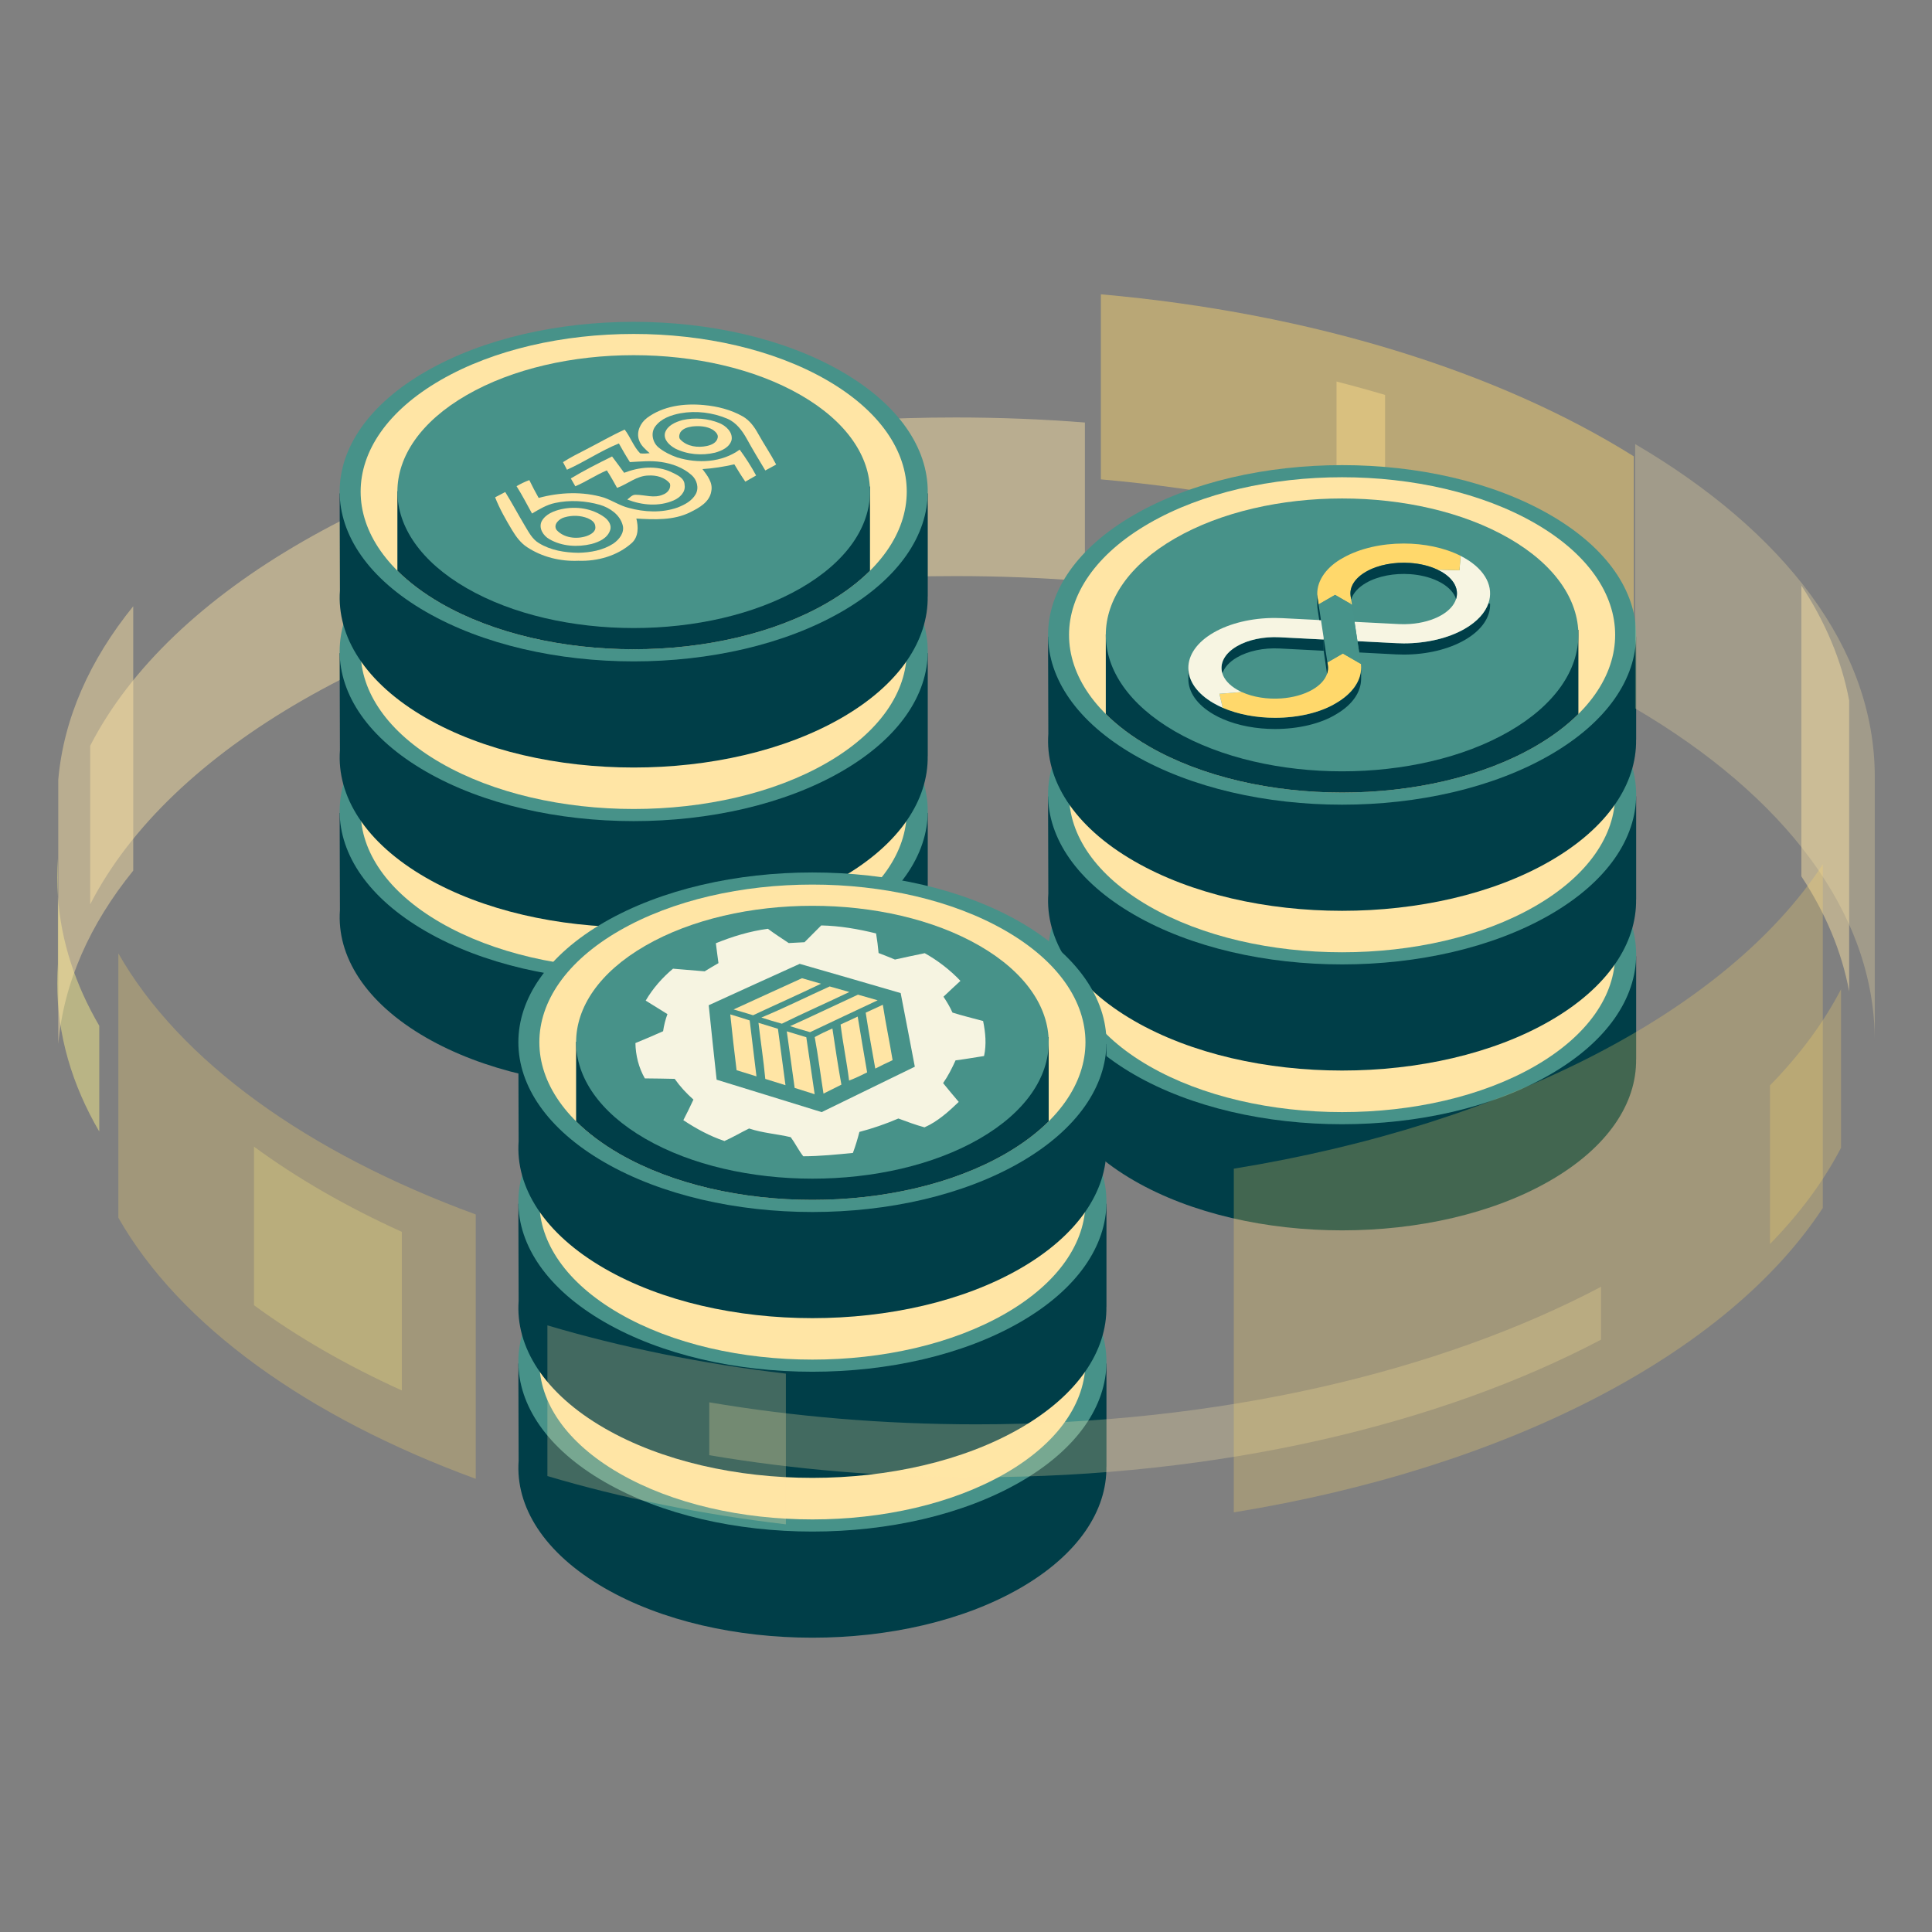 <?xml version="1.0" encoding="UTF-8"?>
<svg id="Layer_1" data-name="Layer 1" xmlns="http://www.w3.org/2000/svg" viewBox="0 0 1200 1200">
  <rect x="0" y="0" width="1200" height="1200" fill="#808080" stroke="none"/>
  <defs>
    <style>
      .cls-1, .cls-2 {
        fill: #003e48;
      }

      .cls-3, .cls-4 {
        fill: #ffe6a6;
      }

      .cls-3, .cls-5, .cls-6, .cls-7 {
        opacity: .26;
      }

      .cls-4, .cls-8, .cls-9, .cls-10 {
        opacity: .45;
      }

      .cls-11 {
        fill: #f7f5e2;
      }

      .cls-12 {
        fill: #ffd86b;
      }

      .cls-8, .cls-5 {
        fill: #ffd76b;
      }

      .cls-13, .cls-10, .cls-7, .cls-14 {
        fill: #ffe5a5;
      }

      .cls-2, .cls-15, .cls-14 {
        fill-rule: evenodd;
      }

      .cls-9, .cls-6 {
        fill: #fff58c;
      }

      .cls-16 {
        fill: #fff;
      }

      .cls-15 {
        fill: #479289;
      }

      .cls-17 {
        fill: #f6f4e1;
      }

      .cls-18 {
        fill: #47938a;
      }
    </style>
  </defs>
  <g id="Circle_B" data-name="Circle B">
    <path class="cls-9" d="M35.96,533.13v23.74c-.28-3.93-.42-7.88-.42-11.85s.14-7.94.42-11.88Z"/>
    <path class="cls-9" d="M35.54,610.7c0-3.98.14-7.94.42-11.89v-41.95c1.96,27.89,10.83,54.82,25.7,80.28v65.68c-16.97-29.06-26.12-60.02-26.12-92.13Z"/>
    <path class="cls-4" d="M36.19,648.5v-164.21c3.35-38.18,19.65-74.52,46.56-107.73v164.21c-26.91,33.22-43.21,69.55-46.56,107.73Z"/>
    <path class="cls-10" d="M1118.86,544.31v-180.63c14.94,22.69,25.06,46.63,29.69,71.45v180.63c-4.63-24.82-14.75-48.76-29.69-71.45Z"/>
    <path class="cls-10" d="M830.15,368.36v-131.37c10.22,2.61,20.27,5.38,30.14,8.31v131.37c-9.87-2.93-19.92-5.71-30.14-8.32Z"/>
    <path class="cls-10" d="M56.03,561.69v-98.52c49.43-96.43,184.06-173.51,356.92-205.68v98.52c-172.86,32.17-307.49,109.25-356.92,205.68Z"/>
    <path class="cls-4" d="M593.48,357.82c-39.75,0-78.52,2.26-115.92,6.57v-98.52c37.39-4.3,76.17-6.57,115.92-6.57,27.29,0,54.12,1.07,80.37,3.13v98.52c-26.24-2.06-53.08-3.13-80.37-3.13Z"/>
    <path class="cls-4" d="M271.46,431.56v-164.21c23.98-9.24,49.37-17.48,75.94-24.61v164.21c-26.57,7.12-51.96,15.36-75.94,24.61Z"/>
    <path class="cls-8" d="M683.78,297.74v-114.94c131.4,11.64,247.39,48.27,330.99,100.64v114.94c-83.6-52.37-199.59-89-330.99-100.64Z"/>
  </g>
  <g>
    <path class="cls-2" d="M576.25,504.92h-38.6c-4.57-3.38-9.49-6.64-14.87-9.75-71.29-41.16-187.06-41.16-258.35,0-5.38,3.11-10.3,6.37-14.87,9.75h-38.6l.18,60.37c-2.07,28.46,15.68,57.32,53.29,79.04,71.29,41.16,187.06,41.16,258.35,0,36.03-20.8,53.82-48.16,53.43-75.45h.04v-63.96Z"/>
    <path class="cls-15" d="M264.43,429.25c71.29-41.16,187.06-41.16,258.35,0,71.29,41.16,71.29,108,0,149.16-71.29,41.16-187.06,41.16-258.35,0-71.29-41.16-71.29-108,0-149.16Z"/>
    <path class="cls-14" d="M273.65,434.58c66.2-38.22,173.69-38.22,239.9,0,66.2,38.22,66.2,100.28,0,138.5-66.2,38.22-173.69,38.22-239.9,0-66.2-38.22-66.2-100.28,0-138.5Z"/>
    <path class="cls-2" d="M576.25,405.65h-38.6c-4.57-3.38-9.49-6.64-14.87-9.75-71.29-41.16-187.06-41.16-258.35,0-5.38,3.11-10.3,6.37-14.87,9.75h-38.6l.18,60.37c-2.07,28.46,15.68,57.32,53.29,79.04,71.29,41.16,187.06,41.16,258.35,0,36.03-20.8,53.82-48.16,53.43-75.45h.04v-63.96Z"/>
    <path class="cls-15" d="M264.43,329.98c71.29-41.16,187.06-41.16,258.35,0,71.29,41.16,71.29,108,0,149.16-71.29,41.16-187.06,41.16-258.35,0-71.29-41.16-71.29-108,0-149.16Z"/>
    <path class="cls-14" d="M273.65,335.31c66.2-38.22,173.69-38.22,239.9,0,66.2,38.22,66.2,100.28,0,138.5-66.2,38.22-173.69,38.22-239.9,0-66.2-38.22-66.2-100.28,0-138.5Z"/>
    <path class="cls-2" d="M576.25,306.44h-38.6c-4.57-3.38-9.49-6.64-14.87-9.75-71.29-41.16-187.06-41.16-258.35,0-5.38,3.11-10.3,6.37-14.87,9.75h-38.6l.18,60.37c-2.07,28.46,15.68,57.32,53.29,79.04,71.29,41.16,187.06,41.16,258.35,0,36.03-20.8,53.82-48.16,53.43-75.45h.04v-63.96Z"/>
    <path class="cls-15" d="M264.43,230.77c71.29-41.16,187.06-41.16,258.35,0,71.29,41.16,71.29,108,0,149.16-71.29,41.16-187.06,41.16-258.35,0-71.29-41.16-71.29-108,0-149.16Z"/>
    <path class="cls-14" d="M273.65,236.09c66.2-38.22,173.69-38.22,239.9,0,66.2,38.22,66.2,100.28,0,138.5-66.2,38.22-173.69,38.22-239.9,0-66.2-38.22-66.2-100.28,0-138.5Z"/>
    <path class="cls-2" d="M540.37,354.49c-7.23,7.19-16.17,13.96-26.82,20.11-66.2,38.22-173.69,38.22-239.9,0-10.65-6.15-19.59-12.92-26.82-20.11v-49.41l293.54-2.89v52.3Z"/>
    <path class="cls-15" d="M289.8,245.42c57.29-33.08,150.31-33.08,207.6,0,57.29,33.08,57.29,86.78,0,119.86-57.29,33.08-150.31,33.08-207.6,0-57.29-33.08-57.29-86.78,0-119.86Z"/>
  </g>
  <g>
    <path class="cls-2" d="M1016.25,593.92h-38.6c-4.57-3.38-9.49-6.64-14.87-9.75-71.29-41.16-187.06-41.16-258.35,0-5.38,3.11-10.3,6.37-14.87,9.75h-38.6l.18,60.37c-2.07,28.46,15.68,57.32,53.29,79.04,71.29,41.16,187.06,41.16,258.35,0,36.03-20.8,53.82-48.16,53.43-75.45h.04v-63.96Z"/>
    <path class="cls-15" d="M704.43,518.25c71.29-41.16,187.06-41.16,258.35,0,71.29,41.16,71.29,108,0,149.16-71.29,41.16-187.06,41.16-258.35,0-71.29-41.16-71.29-108,0-149.16Z"/>
    <path class="cls-14" d="M713.65,523.58c66.2-38.22,173.69-38.22,239.9,0,66.2,38.22,66.2,100.28,0,138.5-66.2,38.22-173.69,38.22-239.9,0-66.2-38.22-66.2-100.28,0-138.5Z"/>
    <path class="cls-2" d="M1016.25,494.65h-38.6c-4.57-3.38-9.49-6.64-14.87-9.75-71.29-41.16-187.06-41.16-258.35,0-5.38,3.11-10.3,6.37-14.87,9.75h-38.6l.18,60.37c-2.07,28.46,15.68,57.32,53.29,79.04,71.29,41.16,187.06,41.16,258.35,0,36.03-20.8,53.82-48.16,53.43-75.45h.04v-63.96Z"/>
    <path class="cls-15" d="M704.43,418.98c71.29-41.16,187.06-41.16,258.35,0,71.29,41.16,71.29,108,0,149.16-71.29,41.16-187.06,41.16-258.35,0-71.29-41.16-71.29-108,0-149.16Z"/>
    <path class="cls-14" d="M713.65,424.31c66.2-38.22,173.69-38.22,239.9,0,66.2,38.22,66.2,100.28,0,138.5-66.2,38.22-173.69,38.22-239.9,0-66.2-38.22-66.2-100.28,0-138.5Z"/>
    <path class="cls-2" d="M1016.25,395.44h-38.6c-4.57-3.38-9.49-6.64-14.87-9.75-71.29-41.16-187.06-41.16-258.35,0-5.38,3.11-10.3,6.37-14.87,9.75h-38.6l.18,60.37c-2.07,28.46,15.68,57.32,53.29,79.04,71.29,41.16,187.06,41.16,258.35,0,36.03-20.8,53.82-48.16,53.43-75.45h.04v-63.96Z"/>
    <path class="cls-15" d="M704.43,319.77c71.29-41.16,187.06-41.16,258.35,0,71.29,41.16,71.29,108,0,149.16-71.29,41.16-187.06,41.16-258.35,0-71.29-41.16-71.29-108,0-149.16Z"/>
    <path class="cls-14" d="M713.65,325.09c66.2-38.22,173.69-38.22,239.9,0,66.2,38.22,66.2,100.28,0,138.5-66.2,38.22-173.69,38.22-239.9,0-66.2-38.22-66.2-100.28,0-138.5Z"/>
    <path class="cls-2" d="M980.37,443.49c-7.23,7.19-16.17,13.96-26.82,20.11-66.2,38.22-173.69,38.22-239.9,0-10.65-6.15-19.59-12.92-26.82-20.11v-49.41l293.54-2.89v52.3Z"/>
    <path class="cls-15" d="M729.8,334.42c57.29-33.08,150.31-33.08,207.6,0,57.29,33.08,57.29,86.78,0,119.86-57.29,33.08-150.31,33.08-207.6,0-57.29-33.08-57.29-86.78,0-119.86Z"/>
  </g>
  <g>
    <path class="cls-2" d="M687.25,846.92h-38.6c-4.57-3.38-9.49-6.64-14.87-9.75-71.29-41.16-187.06-41.16-258.35,0-5.38,3.11-10.3,6.37-14.87,9.75h-38.6l.18,60.37c-2.07,28.46,15.68,57.32,53.29,79.04,71.29,41.16,187.06,41.16,258.35,0,36.03-20.8,53.82-48.16,53.43-75.45h.04v-63.96Z"/>
    <path class="cls-15" d="M375.43,771.25c71.29-41.16,187.06-41.16,258.35,0,71.29,41.16,71.29,108,0,149.16-71.29,41.16-187.06,41.16-258.35,0-71.29-41.16-71.29-108,0-149.16Z"/>
    <path class="cls-14" d="M384.65,776.58c66.2-38.22,173.69-38.22,239.9,0,66.2,38.22,66.2,100.28,0,138.5-66.2,38.22-173.69,38.22-239.9,0-66.2-38.22-66.2-100.28,0-138.5Z"/>
    <path class="cls-2" d="M687.25,747.65h-38.6c-4.57-3.38-9.49-6.64-14.87-9.75-71.29-41.16-187.06-41.16-258.35,0-5.38,3.11-10.3,6.37-14.87,9.75h-38.6l.18,60.37c-2.07,28.46,15.68,57.32,53.29,79.04,71.29,41.16,187.06,41.16,258.35,0,36.03-20.8,53.82-48.16,53.43-75.45h.04v-63.96Z"/>
    <path class="cls-15" d="M375.43,671.98c71.29-41.16,187.06-41.16,258.35,0,71.29,41.16,71.29,108,0,149.16-71.29,41.16-187.06,41.16-258.35,0-71.29-41.16-71.29-108,0-149.16Z"/>
    <path class="cls-14" d="M384.65,677.31c66.2-38.22,173.69-38.22,239.9,0,66.2,38.22,66.2,100.28,0,138.5-66.2,38.22-173.69,38.22-239.9,0-66.2-38.22-66.2-100.28,0-138.5Z"/>
    <path class="cls-2" d="M687.25,648.44h-38.6c-4.57-3.38-9.49-6.64-14.87-9.75-71.29-41.16-187.06-41.16-258.35,0-5.38,3.11-10.3,6.37-14.87,9.75h-38.6l.18,60.37c-2.07,28.46,15.68,57.32,53.29,79.04,71.29,41.16,187.06,41.16,258.35,0,36.03-20.8,53.82-48.16,53.43-75.45h.04v-63.96Z"/>
    <path class="cls-15" d="M375.43,572.77c71.29-41.16,187.06-41.16,258.35,0,71.29,41.16,71.29,108,0,149.16-71.29,41.16-187.06,41.16-258.35,0-71.29-41.16-71.29-108,0-149.16Z"/>
    <path class="cls-14" d="M384.65,578.09c66.2-38.22,173.69-38.22,239.9,0,66.2,38.22,66.2,100.28,0,138.5-66.2,38.22-173.69,38.22-239.9,0-66.2-38.22-66.2-100.28,0-138.5Z"/>
    <path class="cls-2" d="M651.37,696.49c-7.23,7.19-16.17,13.96-26.82,20.11-66.2,38.22-173.69,38.22-239.9,0-10.65-6.15-19.59-12.92-26.82-20.11v-49.41l293.54-2.89v52.3Z"/>
    <path class="cls-15" d="M400.8,587.42c57.29-33.08,150.31-33.08,207.6,0,57.29,33.08,57.29,86.78,0,119.86-57.29,33.08-150.31,33.08-207.6,0-57.29-33.08-57.29-86.78,0-119.86Z"/>
  </g>
  <g>
    <path class="cls-1" d="M925.53,374.99c.26,8.13-4.97,16.31-15.7,22.5-10.13,5.85-23.75,9.08-37.95,9.08-1.57,0-3.15-.04-4.74-.12l-22.93-1.2-1.07-7.02s27.17,1.38,28.74,1.38c14.2,0,27.82-3.23,37.95-9.08,7.8-4.51,12.7-10.06,14.68-15.89l1.01.36Z"/>
    <path class="cls-11" d="M909.83,346.68c13.14,7.58,18.03,18.15,14.68,27.96-1.99,5.83-6.88,11.38-14.68,15.89-10.13,5.85-23.75,9.08-37.95,9.08-1.57,0-3.15-.04-4.74-.12l-24-1.26-1.82-12.01,27.62,1.41c2.3.11,4.59.09,6.83-.07,7.32-.5,14.18-2.4,19.49-5.46,4.91-2.83,7.95-6.35,9.12-10.02,1.91-5.97-1.14-12.38-9.12-17-.78-.45-1.58-.86-2.42-1.26l13.65.37.73-8.92c.89.45,1.76.91,2.6,1.4Z"/>
    <path class="cls-12" d="M907.23,345.28l-.73,8.92-13.65-.37c-4.99-2.36-10.88-3.76-16.97-4.18h0c-9.75-.68-19.94,1.13-27.41,5.44-6.94,4.01-10.46,9.55-9.56,15.19,0,.05.13.83.32,2.13-.25.86-.39,1.73-.44,2.6l-9.55-5.52-10.24,5.91-.62-4.09c-.11-.71-.17-1.42-.2-2.13-.27-8.92,6.2-17.35,15.91-22.63,10.44-5.97,24.11-8.96,37.78-8.96,12.64,0,25.24,2.56,35.36,7.66Z"/>
    <path class="cls-1" d="M895.27,355.09c7.99,4.62,11.03,11.02,9.12,17-1.17-3.68-4.22-7.19-9.12-10.03-.78-.44-1.58-.86-2.42-1.26-4.99-2.36-10.88-3.76-16.97-4.18h0c-9.75-.68-19.94,1.13-27.41,5.44-4.93,2.85-8.12,6.47-9.24,10.36-.2-1.3-.31-2.08-.32-2.13-.9-5.65,2.62-11.19,9.56-15.19,7.47-4.32,17.66-6.13,27.41-5.44h0c6.08.42,11.98,1.82,16.97,4.18.84.4,1.64.81,2.42,1.26Z"/>
    <path class="cls-1" d="M845.42,414.56v6.97c0,8.26-5.35,16.19-15.49,22.1-9.76,5.98-23.75,9.17-38.01,9.17-11.32,0-22.78-2.02-32.49-6.24-1.96-.85-3.84-1.79-5.62-2.83-10.47-6.04-15.7-13.98-15.7-21.92v-6.97c0,7.94,5.23,15.88,15.7,21.92,1.79,1.03,3.67,1.97,5.62,2.82,9.71,4.22,21.18,6.24,32.49,6.24,14.26,0,28.25-3.19,38.01-9.18,10.14-5.9,15.49-13.84,15.49-22.1Z"/>
    <path class="cls-12" d="M845.3,412.39c.08.72.12,1.45.12,2.16,0,8.26-5.35,16.19-15.49,22.1-9.76,5.98-23.75,9.18-38.01,9.18-11.32,0-22.78-2.02-32.49-6.24l-2.02-8.66,13.89-1.08c7.09,3.23,15.96,4.55,24.51,3.95,7.08-.5,13.95-2.31,19.37-5.44,4.7-2.72,7.82-6.14,9.07-9.82.6-1.75.77-3.56.5-5.38,0-.02,0-.03,0-.04s0-.01,0-.01c0-.03,0-.03,0-.03-.03-.17-.1-.61-.25-1.64l9.58-5.53,11.25,6.49Z"/>
    <path class="cls-18" d="M845.3,412.39l-11.25-6.49-9.58,5.53c-.19-1.27-4.93-32.44-5.47-36.02l10.24-5.91,10.46,6.04h0c.44,2.86,5.58,36.82,5.59,36.85Z"/>
    <path class="cls-12" d="M839.71,375.54h0l-.91-.53c.04-.88.19-1.75.44-2.6.13.84.29,1.9.48,3.13Z"/>
    <path class="cls-1" d="M824.74,413.16c.27,1.82.1,3.63-.5,5.38l-2.08-14.34,1.22.07c.56,3.71,1.31,8.63,1.34,8.8,0,0,0,0,0,.03,0,.02,0,.03,0,.04h0Z"/>
    <path class="cls-16" d="M824.73,413.12s0,.02,0,.04h0v-.04Z"/>
    <path class="cls-11" d="M824.73,413.12v.03s0-.02,0-.04c0,0,0,0,0,.01Z"/>
    <polygon class="cls-1" points="822.16 397.23 822.16 396.22 823.39 404.27 822.16 404.2 822.16 397.23"/>
    <path class="cls-1" d="M822.16,397.23v6.97l-27.47-1.42c-9.78-.5-19.37,1.52-26.31,5.52-4.92,2.83-7.95,6.34-9.13,10.02-1.9-5.97,1.14-12.38,9.13-16.99,6.93-4,16.52-6.01,26.31-5.52l27.47,1.42Z"/>
    <path class="cls-11" d="M759.25,418.32c1.17,3.68,4.22,7.19,9.13,10.03.93.54,1.9,1.04,2.91,1.49l-13.89,1.08,2.02,8.66c-1.96-.85-3.84-1.79-5.62-2.82-10.46-6.04-15.7-13.98-15.7-21.92s5.23-15.88,15.7-21.93c10.13-5.85,23.75-9.08,37.95-9.08,1.57,0,3.16.04,4.74.12l23.99,1.22,1.68,11.04v1.01l-27.47-1.42c-9.78-.49-19.37,1.52-26.31,5.52-7.99,4.61-11.03,11.02-9.13,16.99Z"/>
    <path class="cls-1" d="M820.49,385.18l-1.09-.06-1.02-6.83c-.13-.86-.2-1.71-.2-2.56v-6.54h0c.02.71.09,1.42.2,2.13l2.11,13.86Z"/>
  </g>
  <path class="cls-17" d="M499.68,585.23c3.45-3.48,6.92-6.97,10.4-10.43,11.52.24,22.9,2.22,34.06,4.97.69,4.02,1.19,8.11,1.57,12.17,3.4,1.31,6.78,2.64,10.16,4.05,6.14-1.38,12.31-2.67,18.5-3.95,8.19,4.59,15.69,10.38,22.18,17.19-3.55,3.24-7.05,6.54-10.54,9.85,2.1,3.12,4.05,6.38,5.59,9.85,6.26,1.97,12.66,3.52,19.02,5.23,1.47,7.16,2.19,14.52.59,21.75-5.9.91-11.78,1.97-17.69,2.69-2.22,4.9-4.64,9.73-7.74,14.14,3.19,3.91,6.42,7.83,9.71,11.67-6.35,6.1-13.16,12.24-21.26,15.8-5.52-1.5-10.88-3.5-16.23-5.48-7.86,3.36-15.95,6.16-24.21,8.33-1.12,4.41-2.45,8.78-4.04,13.05-10.26,1-20.52,2.05-30.83,2.07-2.93-3.72-4.97-8.05-7.78-11.85-8.5-2.02-17.47-2.57-25.87-5.4-5.14,2.5-10.07,5.47-15.31,7.78-9.07-3.05-17.57-7.66-25.52-12.95,2.19-4.21,4.26-8.48,6.26-12.78-4.35-3.86-8.29-8.12-11.64-12.88-6.17-.09-12.36-.29-18.54-.29-3.81-6.66-5.71-14.28-5.85-21.94,5.76-2.36,11.5-4.79,17.19-7.35.53-3.64,1.43-7.19,2.69-10.64-4.52-2.78-9-5.6-13.5-8.38,4.43-7.57,10.26-14.21,16.97-19.83,6.55.55,13.11,1.05,19.66,1.64,2.83-1.74,5.69-3.43,8.57-5.09-.53-4.14-1.14-8.24-1.62-12.36,10.38-4.21,21.21-7.52,32.33-8.97,4.19,3.12,8.59,5.97,12.93,8.86,3.26-.19,6.52-.38,9.79-.52ZM496.71,598.66c-18.85,8.54-37.7,17.09-56.51,25.71,1.64,15.42,3.17,30.83,4.91,46.25,21.73,6.74,43.51,13.35,65.24,20.14,19.26-9.43,38.58-18.8,57.86-28.21-2.95-15.24-5.78-30.51-8.79-45.73-20.9-6.04-41.77-12.21-62.7-18.16Z"/>
  <g>
    <path class="cls-13" d="M455.65,626.99c14.16-6.45,28.28-12.99,42.47-19.4,3.93,1.16,7.86,2.29,11.83,3.41-13.97,6.74-28.16,13-42.2,19.59-4.04-1.26-8.07-2.43-12.11-3.6Z"/>
    <path class="cls-13" d="M472.89,632.01c14.36-5.93,28.26-12.92,42.44-19.31,4.07,1.12,8.12,2.33,12.21,3.45-13.92,6.67-28.07,12.86-41.92,19.69-4.29-1.14-8.52-2.48-12.73-3.83Z"/>
    <path class="cls-13" d="M490.74,637.36c14.14-6.33,28.07-13.07,42.16-19.56,4.07,1.16,8.16,2.33,12.24,3.5-14,6.62-28.04,13.12-41.99,19.8-4.17-1.16-8.31-2.41-12.42-3.74Z"/>
    <path class="cls-13" d="M537.7,628.98c3.54-1.66,7.09-3.28,10.64-4.9,1.76,11.52,4.19,22.9,6.07,34.4-3.62,1.69-7.21,3.41-10.76,5.23-2.03-11.57-4.19-23.13-5.95-34.73Z"/>
    <path class="cls-13" d="M453.58,630.06c4.02,1.22,8.07,2.43,12.07,3.76,1.31,11.57,2.88,23.14,4.21,34.73-4.12-1.29-8.23-2.57-12.35-3.83-1.4-11.55-2.76-23.09-3.93-34.66Z"/>
    <path class="cls-13" d="M522.11,636.34c3.54-1.66,7.07-3.31,10.62-4.93,1.88,11.57,3.9,23.13,5.86,34.68-3.67,1.85-7.38,3.6-11.21,5.07-1.43-11.66-3.86-23.16-5.28-34.82Z"/>
    <path class="cls-13" d="M471.1,635.29c4.02,1.22,8.05,2.47,12.09,3.71,1.52,11.67,3.12,23.35,4.69,35.04-4.21-1.29-8.38-2.57-12.55-3.91-1.07-11.66-2.9-23.21-4.22-34.83Z"/>
    <path class="cls-13" d="M506.04,644.15c3.57-1.95,7.24-3.72,10.98-5.35,1.74,11.64,3.47,23.3,5.59,34.89-3.69,1.9-7.42,3.72-11.12,5.57-1.86-11.69-3.29-23.47-5.45-35.11Z"/>
    <path class="cls-13" d="M488.69,640.58c4.04,1.21,8.07,2.45,12.12,3.67,1.76,11.78,3.45,23.59,5.19,35.39-4.14-1.33-8.29-2.6-12.43-3.93-1.67-11.71-3.19-23.44-4.88-35.13Z"/>
  </g>
  <g id="CircleF">
    <path class="cls-6" d="M157.77,810.71v-98.52c26.63,19.59,57.48,37.37,91.82,52.94v98.52c-34.34-15.58-65.19-33.36-91.82-52.95Z"/>
    <path class="cls-5" d="M73.51,756.36v-164.21c38.09,66.9,117.5,123.91,221.99,162.17v164.21c-104.49-38.27-183.9-95.27-221.99-162.17Z"/>
    <path class="cls-7" d="M340,916.81v-93.6c45.86,13.6,95.62,23.8,148.13,29.98v93.6c-52.51-6.18-102.27-16.38-148.13-29.98Z"/>
    <path class="cls-5" d="M1099.36,772.69v-98.52c18.41-18.83,33.29-38.85,44.15-59.78v98.52c-10.86,20.93-25.73,40.94-44.15,59.78Z"/>
    <path class="cls-3" d="M606.52,917.52c-57.8,0-113.54-4.78-165.97-13.67v-32.84c52.43,8.88,108.17,13.67,165.97,13.67,150.75,0,287.53-32.55,387.93-85.44v32.84c-100.4,52.89-237.19,85.44-387.93,85.44Z"/>
    <path class="cls-3" d="M1015.65,440.04v-164.21c92.35,54.2,148.81,126.78,148.81,206.54v164.21c0-79.76-56.46-152.34-148.81-206.54Z"/>
    <path class="cls-5" d="M766.34,939.36v-213.47c170.31-27.67,306.48-98.44,365.84-189.06v213.47c-59.37,90.62-195.54,161.38-365.84,189.06Z"/>
  </g>
  <g id="_639" data-name="639">
    <path class="cls-13" d="M401.78,259.64c10.07-7.55,23.24-9.21,35.46-8.05,8.32.77,16.65,2.84,23.96,6.97,4.38,2.43,7.38,6.61,9.74,10.91,3.58,6.43,7.74,12.52,11.15,19.05-2.23,1.27-4.47,2.5-6.75,3.69-3.92-6.5-7.84-13-11.5-19.65-2.83-5.11-6.57-10.16-12.12-12.51-9.13-3.85-19.37-5.1-29.14-3.35-5.77,1.11-11.93,3.22-15.56,8.13-3.04,4-1.72,10.08,2.06,13.12,3.4,2.78,7.43,4.72,11.55,6.19,12.82,3.88,27.67,3.2,38.8-4.86,3.76,5.11,7.19,10.47,10.2,16.06-2.22,1.31-4.45,2.57-6.7,3.83-2.42-3.5-4.64-7.13-6.83-10.77-6.51,1.49-13.12,2.54-19.79,2.96,2.99,3.95,6.57,8.38,5.49,13.69-.98,6.77-7.56,10.39-13.11,13.12-10.35,5.16-22.24,4.56-33.44,3.92,1.3,5.16,1.41,11.29-2.84,15.18-8.97,8.01-21.32,11.46-33.21,11.03-11.15.48-22.49-2.29-31.84-8.46-3.97-2.61-6.84-6.51-9.26-10.52-3.95-6.58-7.77-13.26-10.58-20.42,2.1-1.11,4.18-2.22,6.29-3.29,4.23,6.84,8.02,13.95,12.14,20.86,2.43,4,4.66,8.48,8.84,10.91,7.28,4.46,16.01,5.86,24.43,5.97,7.51-.16,15.32-1.54,21.71-5.7,3.67-2.5,7.18-6.88,5.79-11.59-1.78-6.42-7.9-10.62-14-12.47-9.03-2.58-18.73-3.16-27.93-1.19-5.22,1.09-9.82,3.89-14.34,6.57-3.17-5.69-6.13-11.49-9.61-16.99,2.53-1.47,5.17-2.78,7.93-3.77,1.8,3.75,3.77,7.43,5.8,11.06,13.2-3.55,27.37-4.17,40.55-.2,5.21,1.83,9.89,5,15.28,6.37,9.87,2.71,20.67,3.24,30.43-.2,4.39-1.7,8.98-4.1,11.34-8.39,2.12-3.95.63-8.95-2.64-11.78-5.17-4.59-11.94-7.07-18.7-8.08-6.5-1.01-13.08-.3-19.59.03-2.43-3.77-4.66-7.66-6.83-11.57-11.2,4.49-21.23,11.4-32.25,16.31-.83-1.56-1.65-3.14-2.47-4.7,4.57-2.99,9.49-5.37,14.31-7.88,8.01-4.09,15.8-8.63,23.99-12.36,3.6,4.65,5.47,10.5,9.59,14.74,1.96.35,3.95.08,5.92-.07-2.56-2.38-5.51-4.72-6.6-8.19-1.78-4.99.83-10.6,4.9-13.64Z"/>
    <path class="cls-13" d="M423.88,260.91c7.62-1.68,15.84-1.06,23.06,1.93,4.05,1.74,8.29,5.6,7.47,10.43-1.24,4.58-6.11,6.71-10.28,7.89-8.23,1.94-17.26,1.21-24.86-2.62-3.38-1.94-7.31-5.37-6.21-9.73,1.5-4.59,6.53-6.7,10.82-7.89ZM429.8,264.91c-2.69.42-5.73,1.25-7.26,3.69-.69,1.38-1.14,3.4.2,4.55,4.13,4.25,10.7,5.04,16.27,3.86,2.78-.59,6.11-1.96,6.75-5.07.54-2.12-1.38-3.82-2.91-4.95-3.87-2.35-8.65-2.58-13.05-2.08Z"/>
    <path class="cls-13" d="M354.55,297.17c8.29-5,16.94-9.37,25.61-13.66,2.58,3.32,5,6.78,7.51,10.15,9.35-3.61,20.21-4.79,29.49-.35,3.34,1.66,7.96,3.49,8.06,7.89.74,4.49-3.04,7.99-6.8,9.61-9.13,3.98-19.68,3.02-28.79-.54,1.57-1.21,3.05-3.07,5.21-2.96,5.63,0,11.5,2.35,16.93-.1,2.79-.96,5.11-3.71,4.37-6.8-3.12-3.99-8.55-5.35-13.41-5.05-7.25.11-12.88,5.31-19.44,7.68-2.03-3.68-4.09-7.35-6.37-10.88-6.75,2.84-12.83,7-19.57,9.88-.92-1.64-1.86-3.26-2.81-4.88Z"/>
    <path class="cls-13" d="M348.68,316.27c9.14-2.02,19.28-.54,26.88,5.09,2.43,1.82,4.6,5.01,3.34,8.13-1.69,4.86-6.89,7.14-11.5,8.39-8.67,2.07-18.38,1.54-26.2-3.01-3.74-2.08-6.79-6.8-4.79-11.06,2.41-4.46,7.57-6.48,12.27-7.55ZM350.7,321.3c-3.24.77-7.4,4.44-4.96,7.92,4.57,5,12.47,5.83,18.64,3.73,2.51-.92,5.86-2.69,5.38-5.88-.05-2.63-2.5-4.24-4.67-5.17-4.53-1.81-9.71-1.96-14.39-.6Z"/>
  </g>
</svg>